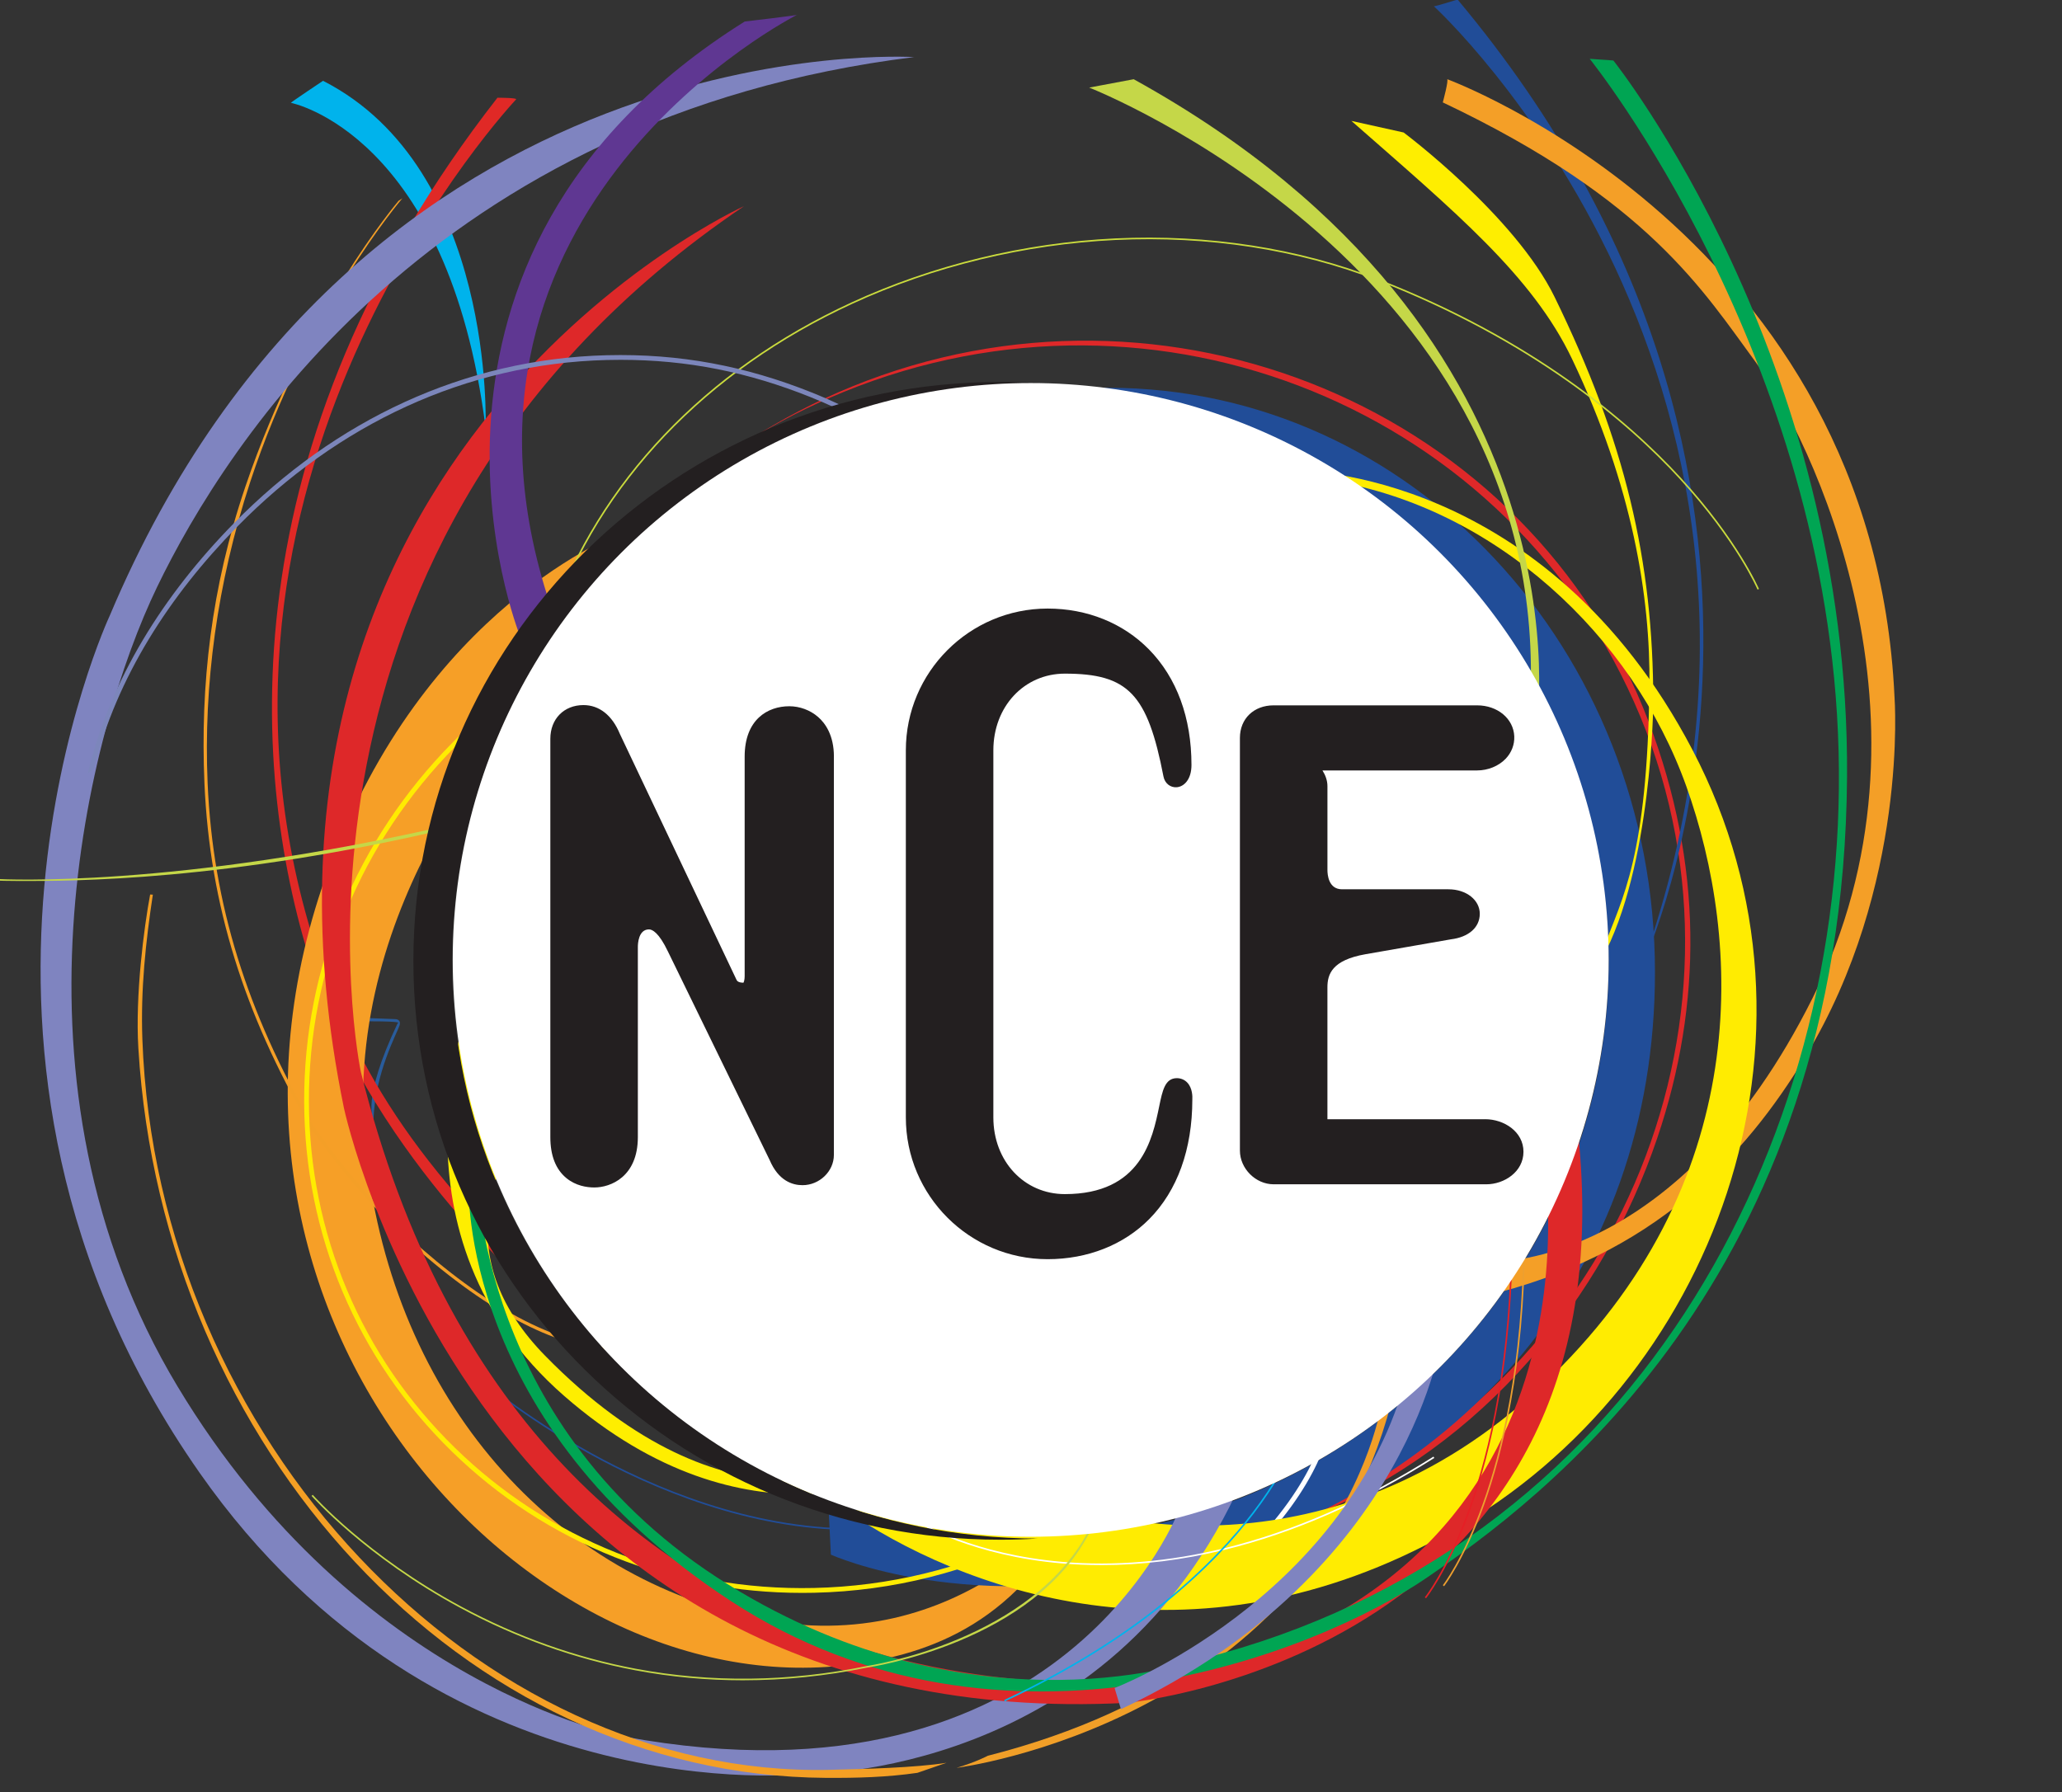 <?xml version="1.0" encoding="UTF-8"?>
<svg xmlns="http://www.w3.org/2000/svg" version="1.1" viewBox="0 0 1295.42 1126">
  <rect x="0" y="0" width="1295.42" height="1126" fill="#333333" stroke="none"/>
  <defs>
    <style>
      .cls-1 {
        fill: #ed9f2f;
      }

      .cls-1, .cls-2, .cls-3, .cls-4, .cls-5, .cls-6, .cls-7, .cls-8, .cls-9, .cls-10, .cls-11, .cls-12, .cls-13, .cls-14, .cls-15, .cls-16, .cls-17, .cls-18, .cls-19, .cls-20, .cls-21 {
        stroke-width: 0px;
      }

      .cls-2 {
        fill: #00b3ec;
      }

      .cls-3 {
        fill: #7c86bb;
      }

      .cls-4 {
        fill: #e02926;
      }

      .cls-5 {
        fill: #de2829;
      }

      .cls-6 {
        fill: #295c9c;
      }

      .cls-7 {
        fill: #f49f27;
      }

      .cls-8 {
        fill: #c5d748;
      }

      .cls-9 {
        fill: #7f84c0;
      }

      .cls-10 {
        fill: #f19f28;
      }

      .cls-11 {
        fill: #231f20;
      }

      .cls-12 {
        fill: #00a553;
      }

      .cls-13 {
        fill: #e61f25;
      }

      .cls-14 {
        fill: #214d98;
      }

      .cls-15 {
        fill: #ffec01;
      }

      .cls-16 {
        fill: #feee00;
      }

      .cls-17 {
        fill: #cadb3d;
      }

      .cls-18 {
        fill: #fff;
      }

      .cls-19 {
        fill: #f69f27;
      }

      .cls-20 {
        fill: #5f3792;
      }

      .cls-21 {
        fill: #f49f24;
      }
    </style>
  </defs>
  <g id="Layer_1" data-name="Layer 1">
    <path id="Red" class="cls-5" d="M535.23,242.88c-23.16,9.44-44.9,20.85-65.13,33.97,18.77-11.7,38.8-21.98,60-30.61,197.33-80.42,420.33,10.96,500.36,203.9,80.77,194.74-18.5,421.24-215.83,501.66-108.25,44.12-223.55,31.36-319.45-16.48,97.85,52.62,217.94,62.69,329.31,17.31,107.56-43.84,182.61-136.8,216.73-237.75,28.48-84.25,28.5-171.95-5.38-261.15-75.16-197.85-303.28-291.27-500.61-210.85Z"></path>
    <path id="Blue" class="cls-6" d="M232.47,639.75l15.95.6s3.79,0,2.59,3.99-15.55,30.11-16.35,59.22c0,0-7.98-11.76,15.15-60.62,0,0,4.66-1.2-16.95-1.2-5.18,0-.4-1.99-.4-1.99Z"></path>
    <path id="Cyan" class="cls-2" d="M182.73,64.6s98.94,19.15,122.34,204.26c0,0,6.38-162.77-102.13-218.09,0,0-19.15,12.77-20.21,13.83Z"></path>
    <path id="Red-2" data-name="Red" class="cls-4" d="M324.22,62.47s-217.02,229.79-128.72,523.4c24.7,82.15,64.89,147.87,159.51,234.02l-14.83-3.17s-103.92-88.37-142.55-204.26c-41.49-124.47-55.32-332.98,114.89-551.06,0,0,12.77,0,11.7,1.06Z"></path>
    <path id="Orange" class="cls-19" d="M394.3,333.03s-118.38,41.24-182.23,198.19c-116.43,286.22,114.39,541.38,321.9,514.77,50.57-6.48,107.74-26.6,144.99-105.08,0,0-73.16,103.75-204.85,75.82-131.69-27.93-230.12-143.66-244.75-297.96s98.43-270.02,98.43-270.02l66.51-115.72Z"></path>
    <path id="Blue-2" data-name="Blue" class="cls-14" d="M1039.71,610.91c0-202.83-153.74-367.25-343.39-367.25-4.9,0-9.78.12-14.63.33,184.89,19.28,328.94,173.37,328.94,360.61,0,200.28-164.83,362.65-368.15,362.65-6.24,0-12.44-.16-18.61-.47-13.43-1.05-26.51-2.62-38.03-4.93-53.21-10.64-65.18-11.62-65.18-11.62l1.33,26.6s87.79,39.9,215.49,6.65l10.64-2.66c168.93-46.56,291.59-179.98,291.59-369.92Z"></path>
    <path id="White" class="cls-18" d="M781.08,980.58l-2.06-2.18c25.86-24.5,39.19-46.46,45.81-60.56,7.17-15.27,8.25-24.87,8.26-24.97l2.98.31c-.17,1.6-4.63,39.68-55,87.4Z"></path>
    <path id="Orange-2" data-name="Orange" class="cls-7" d="M391.81,848.84c-18.16,0-37.88-5.07-58.86-15.16-21.76-10.47-44.92-26.33-68.83-47.14-32.51-28.3-57.67-61.74-66.61-74.62-1.1-1.58-3.57-.82-3.59,1.11v-6.4c-40.14-69.32-62.17-137.5-65.48-214.48-2.65-61.57,4.18-123.02,25.73-186.43,37.63-110.73,95.64-178.81,96.22-179.53l2.42-1.61c-.58.71-60.24,70.46-95.68,178.46-20.8,63.4-29.34,127.75-26.69,189.07,3.31,76.62,25.23,144.45,65.18,213.46,1.22,1.58,29.99,44.79,69.85,79.48,23.77,20.69,46.78,36.45,68.37,46.83,26.9,12.94,51.66,17.51,73.6,13.61l.35,1.97c-5.17.92-10.5,1.38-15.97,1.38Z"></path>
    <path id="Blue-3" data-name="Blue" class="cls-14" d="M536.62,961.37c-66.07,0-127.02-26.08-166.51-47.95-42.78-23.69-70.31-47.71-70.59-47.95l.66-.75c.27.24,27.74,24.19,70.43,47.84,39.39,21.81,100.16,47.81,166.01,47.81v1Z"></path>
    <path id="Yellow" class="cls-16" d="M294.53,632.32s-55.87,143.66,59.86,244.75,216.82,47.89,216.82,47.89l-22.61-5.32s-90.45,50.55-206.18-67.84c-115.72-118.38,83.8-236.77,83.8-236.77l-131.69,17.29Z"></path>
    <path id="Orange-3" data-name="Orange" class="cls-10" d="M600.96,1110.8s227.34-28.42,275.34-238.71l-7.58,5.68s-20.21,167.35-248.18,225.45c0,0-6.95,3.79-19.58,7.58Z"></path>
    <path id="Blue-4" data-name="Blue" class="cls-14" d="M900.82,3.96s260.13,237.75,131.21,601.96c0,0,139.8-300.25-116.32-606.21,0,0-13.83,4.26-14.89,4.26Z"></path>
    <path id="Orange-4" data-name="Orange" class="cls-7" d="M909.07,49.71s267.83,98.33,281.13,388.31c0,0,9.09,118.47-56.09,226.15-37.51,61.97-95.13,125.19-202.43,150.38l9.03-22.05s113.97,2.69,197.88-165.13c86.99-173.99-2.07-354.2-35.32-399.42-33.25-45.23-67.84-102.42-196.86-163.61,0,0,3.99-14.63,2.66-14.63Z"></path>
    <path id="Yellow-2" data-name="Yellow" class="cls-16" d="M881.81,83.25s69.91,52.28,94.83,103.34c44.24,90.64,62,165.28,62.01,254.71,0,0-.61,103.34-32.51,161.59l1.51-7.79c11.55-31,27.28-56.69,28.57-164.13.67-55.2-10.45-125.4-48.63-205.47-24.93-52.28-73.56-92.4-138.6-149.54l32.83,7.29Z"></path>
    <path id="Yellow-3" data-name="Yellow" class="cls-15" d="M815.96,295.79s155.18-.84,247.41,175.58c94.54,180.85,13.3,397.72-151.64,490.83s-311.26,34.58-380.43-13.3l155.63,1.33s147.65,46.56,281.99-79.81,125.06-279.75,90.45-376.44c-34.02-95.05-120.23-174.88-222.66-191.89l-20.76-6.3Z"></path>
    <path id="Yellow-4" data-name="Yellow" class="cls-15" d="M645.13,965.63c-41.32,20.01-86.73,31.1-133.74,32.15-43.08.97-84.86-6.5-124.19-22.18-37.99-15.15-72.05-37.27-101.24-65.74-59.04-57.59-91.67-134.92-91.88-217.75-.21-83.55,32.53-162.85,92.19-223.27,9.62-9.74,19.75-18.79,30.34-27.15,1.18-2.21,2.37-4.4,3.6-6.58-12.66,9.58-24.72,20.13-36.07,31.63-60.21,60.99-93.26,141.04-93.05,225.39.21,83.64,33.16,161.73,92.78,219.89,29.48,28.75,63.87,51.09,102.23,66.38,37.43,14.93,77.06,22.47,117.9,22.47,2.48,0,4.98-.03,7.47-.08,49.64-1.11,97.52-13.32,140.74-35.31-2.35.07-4.7.13-7.06.16Z"></path>
    <path id="Lilac" class="cls-9" d="M574.22,35.87S226.35,13.53,68.9,386.94c0,0-128.35,274.21,56.38,538.3,151.06,215.96,380.85,189.36,380.85,189.36,0,0,191.49,3.19,274.47-185.11l-39.36,18.09s-72.34,194.68-348.94,143.62c0,0-167.02-30.85-280.85-220.21s-56.38-411.7-12.77-502.13S273.16,73.11,574.22,35.87Z"></path>
    <path id="Red-3" data-name="Red" class="cls-5" d="M467.46,129.52s-336.53,151.64-251.4,566.65c0,0,83.8,395.06,492.16,373.78,0,0,324.56-30.59,281.99-368.46l-21.28,19.95s53.21,276.67-246.08,333.87c0,0-388.41,51.88-496.15-381.76,0,0-70.5-333.87,240.76-544.04Z"></path>
    <path id="Green" class="cls-12" d="M998.69,36.94s150,186.17,156.38,435.11-130.85,502.13-400,570.21c0,0-140.43,51.06-297.87-46.81s-157.45-258.51-157.45-258.51l-5.32,7.45s-6.38,150,164.89,261.7,369.15,31.91,437.23-14.89,261.7-186.17,263.83-503.19c1.77-263.83-146.81-450-146.81-450l-14.89-1.06Z"></path>
    <path id="Purple" class="cls-20" d="M500.82,9.28s-238.3,120.21-155.32,370.21l-19.15,19.15S231.67,161.4,467.84,13.53c0,0,36.17-4.26,32.98-4.26Z"></path>
    <path id="Lime" class="cls-17" d="M346.88,389.06l-.94-.33c29.91-85.77,97.02-156.34,188.98-198.7,51.24-23.6,108.58-37.52,165.84-40.24,58.09-2.76,115.23,6.08,165.22,25.59,96.97,37.83,156.8,88.73,189.92,124.78,35.9,39.07,49.03,69.62,49.16,69.92l-.92.39c-.13-.3-13.21-30.72-49.01-69.68-33.04-35.95-92.74-86.73-189.51-124.48-49.86-19.45-106.85-28.28-164.81-25.52-57.13,2.72-114.35,16.6-165.47,40.15-91.71,42.25-158.64,112.61-188.45,198.12Z"></path>
    <path id="Lilac-2" data-name="Lilac" class="cls-3" d="M58.98,482.8c14.54-57.3,47.25-108.26,90.13-151.95,62.82-64,143.36-102.45,232.22-104.65,2.85-.07,5.68-.11,8.52-.11,42.33,0,80.38,7.84,119.13,23.34,5.5,2.2,10.92,4.56,16.26,7.04,1.49-.4,2.98-.81,4.48-1.19-6.44-3.07-12.98-5.97-19.65-8.63-41.72-16.69-83.07-24.58-128.82-23.45-89.64,2.22-170.9,40.98-234.27,105.53-44.31,45.14-77.67,98.08-91.93,157.5,1.29-1.15,2.6-2.3,3.91-3.45Z"></path>
    <path id="Orange-5" data-name="Orange" class="cls-1" d="M907.22,996.69l-.79-.62c.12-.16,12.63-16.27,25.05-51,11.47-32.05,25.22-86.97,25.58-166.56h1c-.36,79.78-14.15,134.83-25.66,166.96-12.48,34.85-25.06,51.06-25.19,51.22Z"></path>
    <path id="Orange-6" data-name="Orange" class="cls-21" d="M521.39,1112.06c-221.66,5.05-422.95-208.21-431.95-459.11-1.13-31.51,2.1-61.12,6.58-90.81l-1.7-.09c-3.85,20.7-9.42,63.13-7.4,96.58,15.16,251.34,204.08,457.04,431.95,458.47,19.86.12,38.57-.42,57.47-3.16l18.31-6.32c-19.26,3.12-52.98,3.96-73.25,4.42Z"></path>
    <path id="Lime-2" data-name="Lime" class="cls-8" d="M965.22,457.79s39.19-246.65-252.99-408.01l-27.96,5.25s292.47,114.62,276.91,388.35l4.03,14.41Z"></path>
    <path id="Red-4" data-name="Red" class="cls-13" d="M895.89,1004.27l-.78-.63c.13-.16,12.89-16.07,25.87-50.59,11.99-31.87,26.62-86.55,28.27-166.13l1,.02c-1.65,79.75-16.33,134.58-28.36,166.52-13.04,34.65-25.88,50.65-26.01,50.8Z"></path>
    <path id="White-2" data-name="White" class="cls-18" d="M691.88,983.41c-8.24,0-16.4-.34-24.48-1.03-55.99-4.74-88.86-24.61-89.18-24.81l.52-.85c.32.2,33.04,19.96,88.81,24.67,32.75,2.76,66.94-.12,101.6-8.58,43.34-10.58,87.55-29.95,131.41-57.57l.53.85c-43.97,27.69-88.29,47.11-131.75,57.71-26.23,6.4-52.19,9.62-77.46,9.62Z"></path>
    <path id="Lilac-3" data-name="Lilac" class="cls-9" d="M700.23,1060.63s142.33-54.54,182.23-191.54l23.94-31.92s-18.62,150.31-202.18,236.77l-3.99-13.3Z"></path>
    <path id="Lime-3" data-name="Lime" class="cls-8" d="M12.02,553.55c-8.26,0-12.6-.2-12.81-.21l.05-1c1.04.05,110.45,6.12,285.85-34.57l.21,1.98c-143.78,34.22-240.21,33.81-273.31,33.81Z"></path>
    <path id="Cyan-2" data-name="Cyan" class="cls-2" d="M631.28,1069.07l-.42-.91c85.11-39.81,131.87-86.09,156.11-117.9,26.24-34.43,32.44-59.75,32.5-60l.97.23c-.06.25-6.31,25.78-32.68,60.38-24.31,31.9-71.18,78.31-156.48,118.2Z"></path>
    <path id="Lime-4" data-name="Lime" class="cls-8" d="M466.9,1055.79c-22.85,0-45.47-2.09-67.75-6.28-37.89-7.13-74.85-20.3-109.84-39.15-59.58-32.09-93.25-70.06-93.58-70.44l.75-.66c.33.38,33.91,38.23,93.34,70.24,34.9,18.79,71.75,31.93,109.54,39.03,47.23,8.88,96.07,8.31,145.15-1.69.94-.16,105.78-15.75,140.89-88.1l.34,1.69c-34.8,72.02-140.11,87.23-141.04,87.39-26.06,5.31-52.06,7.96-77.78,7.96Z"></path>
  </g>
  <g id="Layer_2" data-name="Layer 2">
    <path id="Black" class="cls-11" d="M283.99,604.07c0-200.3,165.07-362.68,368.7-362.68,3.19,0,6.36.04,9.53.12-11.14-1-22.42-1.51-33.82-1.51-203.63,0-368.7,162.85-368.7,363.73s165.07,363.73,368.7,363.73c7.85,0,15.64-.24,23.37-.72-203.2-.49-367.78-162.67-367.78-362.67Z"></path>
    <ellipse class="cls-18" cx="647.52" cy="603.14" rx="363.1" ry="362.46"></ellipse>
    <path class="cls-11" d="M523.87,475.4v250.29c0,10.3-9.03,19-19.72,19-6.35,0-15.08-2.75-20.63-15.79l-63.86-130.96c-5.79-12.16-9.97-13.97-11.94-13.97-6.67,0-7,9.14-7,10.97v119.55c0,24.98-17.17,31.64-27.31,31.64-4.77,0-11.7-1.03-17.64-5.93-6.66-5.5-10.03-14.15-10.03-25.71v-250.29c0-12.46,8.56-21.17,20.81-21.17,9.92,0,18.02,6.4,22.83,18.02l73.25,154.44c.31.67.89,1.93,4.42,1.99.32-.55.77-1.93.77-4.11v-137.97c0-23.33,14.48-31.64,28.03-31.64,6.57,0,13.16,2.44,18.07,6.71,4.55,3.95,9.97,11.48,9.97,24.94ZM745.99,680.33c-1.72-1.86-4.08-2.88-6.64-2.88-7.45,0-9.05,7.78-11.08,17.62-4.25,20.66-11.36,55.23-59.28,55.23-25.61,0-44.93-20.71-44.93-48.18v-230.67c0-27.46,19.31-48.18,44.93-48.18,39.74,0,51.9,12.69,61.95,64.65.83,4.28,4.36,7.11,8.46,6.72,4.54-.44,9.12-4.93,9.12-13.98,0-29.69-9.23-54.8-26.7-72.6-16.25-16.56-38.86-25.68-63.67-25.68-49.11,0-89.07,39.96-89.07,89.07v230.67c0,49.11,39.96,89.07,89.07,89.07,25.13,0,47.84-8.98,63.93-25.29,17.61-17.85,26.94-43.77,26.98-74.95.12-1.91.11-7.17-3.08-10.62ZM933.03,703.24h-99.1v-82.85c0-8.22,2.84-17.12,23.93-20.82l53.66-9.36c11.19-1.37,18.13-7.51,18.13-16.05s-8.29-15.39-19.72-15.39h-66.82c-8.51,0-9.17-9.23-9.17-12.06v-52.73c0-3.58-1.25-6.93-3.13-9.89h97.17c6.8,0,13.49-2.73,17.89-7.31,3.72-3.87,5.65-8.87,5.44-14.11-.46-11.1-10.49-19.48-23.33-19.48h-127.86c-12.46,0-21.17,8.41-21.17,20.45v259.32c0,11.28,9.89,21.17,21.17,21.17h133.63c11.22,0,23.34-7.82,23.34-20.45s-12.23-20.45-24.06-20.45Z"></path>
  </g>
</svg>

